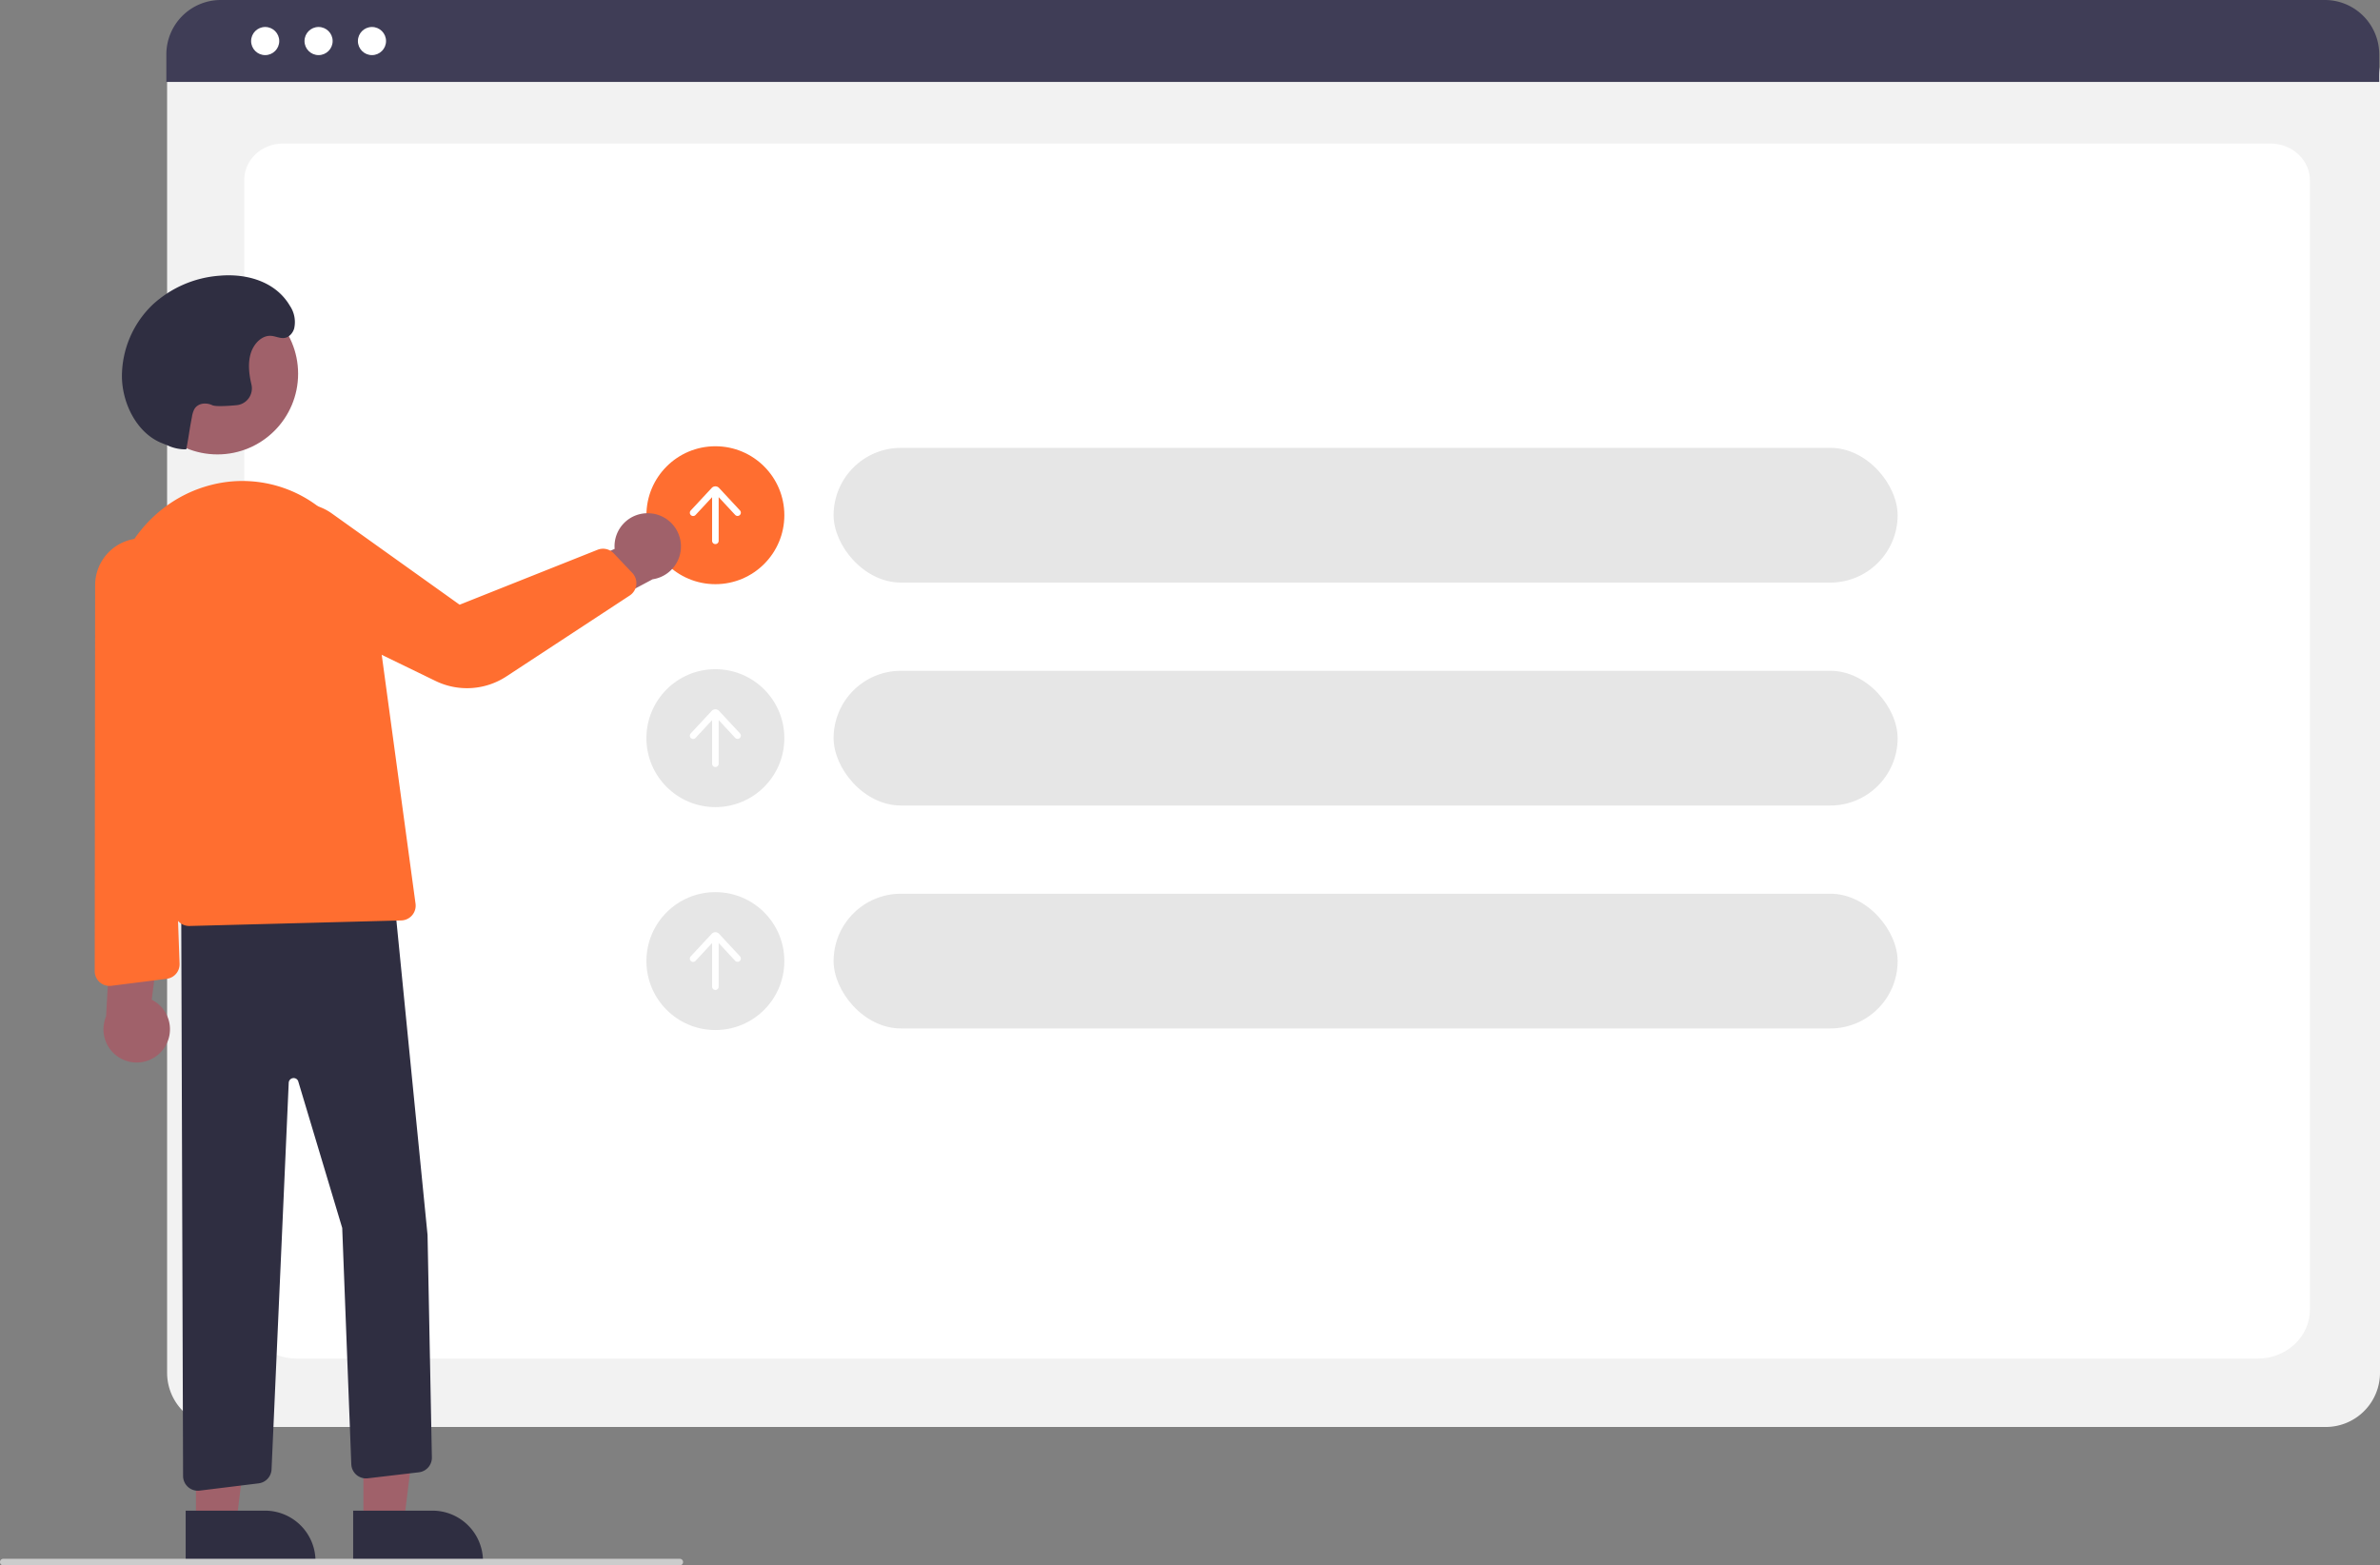 <svg id="be4c2388-7845-4faa-a392-000b3bb95634" data-name="Layer 1" xmlns="http://www.w3.org/2000/svg" width="724.724"
    height="476.685" viewBox="0 0 724.724 476.685">
    <rect x="0" y="0" width="724.724" height="476.685" fill="#808080" stroke="none"/>
    <path
        d="M945.862,646.206H305.023a16.519,16.519,0,0,1-16.5-16.5V234.552a12.102,12.102,0,0,1,12.088-12.088H950.065a12.311,12.311,0,0,1,12.297,12.297V629.706A16.519,16.519,0,0,1,945.862,646.206Z"
        transform="translate(-237.638 -211.658)" fill="#f2f2f2" />
    <path
        d="M925.142,625.373H327.897c-8.755,0-15.878-6.67-15.878-14.868v-344.105c0-6.08,5.278-11.027,11.766-11.027H929.059c6.595,0,11.961,5.028,11.961,11.209V610.505C941.02,618.703,933.897,625.373,925.142,625.373Z"
        transform="translate(-237.638 -211.658)" fill="#fff" />
    <path
        d="M962.132,236.608H288.292v-8.4a16.574,16.574,0,0,1,16.56-16.55H945.572a16.574,16.574,0,0,1,16.56,16.55Z"
        transform="translate(-237.638 -211.658)" fill="#3f3d56" />
    <circle cx="80.749" cy="12.5" r="4.283" fill="#fff" />
    <circle cx="97.008" cy="12.5" r="4.283" fill="#fff" />
    <circle cx="113.267" cy="12.5" r="4.283" fill="#fff" />
    <rect x="253.839" y="136.382" width="324" height="41.028" rx="20.514" fill="#e6e6e6" />
    <rect x="253.839" y="204.27" width="324" height="41.028" rx="20.514" fill="#e6e6e6" />
    <rect x="253.839" y="272.159" width="324" height="41.028" rx="20.514" fill="#e6e6e6" />
    <circle cx="217.839" cy="224.784" r="21" fill="#e6e6e6" />
    <path
        d="M462.975,434.996l-6.376-6.858a1.53,1.53,0,0,0-2.242-0l-6.377,6.858a1.001,1.001,0,1,0,1.466,1.363l5.031-5.412v13.288a1,1,0,0,0,2,0V430.942l5.033,5.416a1.001,1.001,0,0,0,1.466-1.363Z"
        transform="translate(-237.638 -211.658)" fill="#fff" />
    <circle cx="217.839" cy="292.673" r="21" fill="#e6e6e6" />
    <path
        d="M462.975,502.884l-6.376-6.858a1.53,1.53,0,0,0-2.242-0l-6.377,6.858a1.001,1.001,0,1,0,1.466,1.363l5.031-5.412v13.288a1,1,0,0,0,2,0V498.831l5.033,5.416a1.001,1.001,0,0,0,1.466-1.363Z"
        transform="translate(-237.638 -211.658)" fill="#fff" />
    <circle cx="217.839" cy="156.895" r="21" fill="#FF6E30" />
    <path
        d="M462.975,367.107l-6.376-6.858a1.53,1.53,0,0,0-2.242-0l-6.377,6.858a1.001,1.001,0,1,0,1.466,1.363l5.031-5.412V376.346a1,1,0,0,0,2,0V363.054l5.033,5.416a1.001,1.001,0,0,0,1.466-1.363Z"
        transform="translate(-237.638 -211.658)" fill="#fff" />
    <path
        d="M435.785,367.992a10.056,10.056,0,0,0-10.986,10.819l-32.707,14.395,15.602,10.071,28.667-15.214a10.11,10.11,0,0,0-.576-20.071Z"
        transform="translate(-237.638 -211.658)" fill="#a0616a" />
    <circle cx="66.215" cy="113.817" r="24.561" fill="#a0616a" />
    <polygon points="110.667 464.031 122.927 464.03 128.759 416.742 110.665 416.743 110.667 464.031" fill="#a0616a" />
    <path d="M345.178,671.686l24.144-.001h.001A15.386,15.386,0,0,1,384.709,687.071v.5l-39.531.001Z"
        transform="translate(-237.638 -211.658)" fill="#2f2e41" />
    <polygon points="59.667 464.031 71.927 464.03 77.759 416.742 59.665 416.743 59.667 464.031" fill="#a0616a" />
    <path d="M294.178,671.686l24.144-.001h.001A15.386,15.386,0,0,1,333.709,687.071v.5l-39.531.001Z"
        transform="translate(-237.638 -211.658)" fill="#2f2e41" />
    <path
        d="M294.91,664.492a4.501,4.501,0,0,1-1.524-3.36l-.577-177.201,64.022-2.468.47-.018,10.529,106.292,1.319,67.714a4.485,4.485,0,0,1-3.973,4.557l-15.541,1.829a4.498,4.498,0,0,1-5.023-4.295L341.846,585.605l-13.434-44.784a1.5,1.5,0,0,0-2.857.554l-5.229,117.764a4.493,4.493,0,0,1-3.944,4.235l-17.946,2.209a4.489,4.489,0,0,1-3.525-1.091Z"
        transform="translate(-237.638 -211.658)" fill="#2f2e41" />
    <path
        d="M290.865,490.219l-18.968-77.029c-5.91-24.002,7.591-48.169,30.097-53.872a38.196,38.196,0,0,1,31.108,5.547,44.132,44.132,0,0,1,18.68,30.792l12.39,91.191a4.5,4.5,0,0,1-4.341,5.104l-64.479,1.689c-.039.001-.078.001-.117.001A4.526,4.526,0,0,1,290.865,490.219Z"
        transform="translate(-237.638 -211.658)" fill="#FF6E30" />
    <path
        d="M370.326,419.055l-48.088-23.357A16.155,16.155,0,1,1,338.684,368.02l38.909,27.786,42.002-16.726a4.484,4.484,0,0,1,4.932,1.087l5.665,5.98a4.499,4.499,0,0,1-.799,6.856l-37.602,24.67a21.882,21.882,0,0,1-21.464,1.381Z"
        transform="translate(-237.638 -211.658)" fill="#FF6E30" />
    <path
        d="M294.354,348.494a12.909,12.909,0,0,1-5.596-1.156c-.783-.345-1.596-.628-2.378-.973-6.904-3.045-11.453-11.439-11.615-19.886a30.305,30.305,0,0,1,9.36-22.05,33.71,33.71,0,0,1,20.442-8.819c7.95-.691,16.902,1.61,21.344,9.168a8.845,8.845,0,0,1,1.309,6.882,4.504,4.504,0,0,1-1.087,1.906c-1.984,2.015-3.962.5-5.984.366-2.78-.184-5.277,2.385-6.174,5.394s-.502,6.322.222,9.391l.013.057a5.149,5.149,0,0,1-4.56,6.277c-3.057.276-6.416.448-7.375-.002-1.877-.881-4.4-.685-5.492,1.267a7.61,7.61,0,0,0-.694,2.289c-.98,5.095-.754,4.795-1.734,9.89Z"
        transform="translate(-237.638 -211.658)" fill="#2f2e41" />
    <path
        d="M287.408,531.096a10.056,10.056,0,0,0-3.573-15l4.606-35.437-16.691,8.139-1.815,32.403a10.11,10.11,0,0,0,17.473,9.893Z"
        transform="translate(-237.638 -211.658)" fill="#a0616a" />
    <path
        d="M289.324,509.508a4.601,4.601,0,0,1-.937.22l-16.845,2.13a4.5,4.5,0,0,1-5.064-4.469l.133-117.622a14.265,14.265,0,0,1,12.16-14.027h0a14.189,14.189,0,0,1,16.15,15.406l-4.894,50.688,2.294,63.266A4.474,4.474,0,0,1,289.324,509.508Z"
        transform="translate(-237.638 -211.658)" fill="#FF6E30" />
    <path d="M444.638,688.342h-206a1,1,0,0,1,0-2h206a1,1,0,1,1,0,2Z" transform="translate(-237.638 -211.658)"
        fill="#ccc" />
</svg>